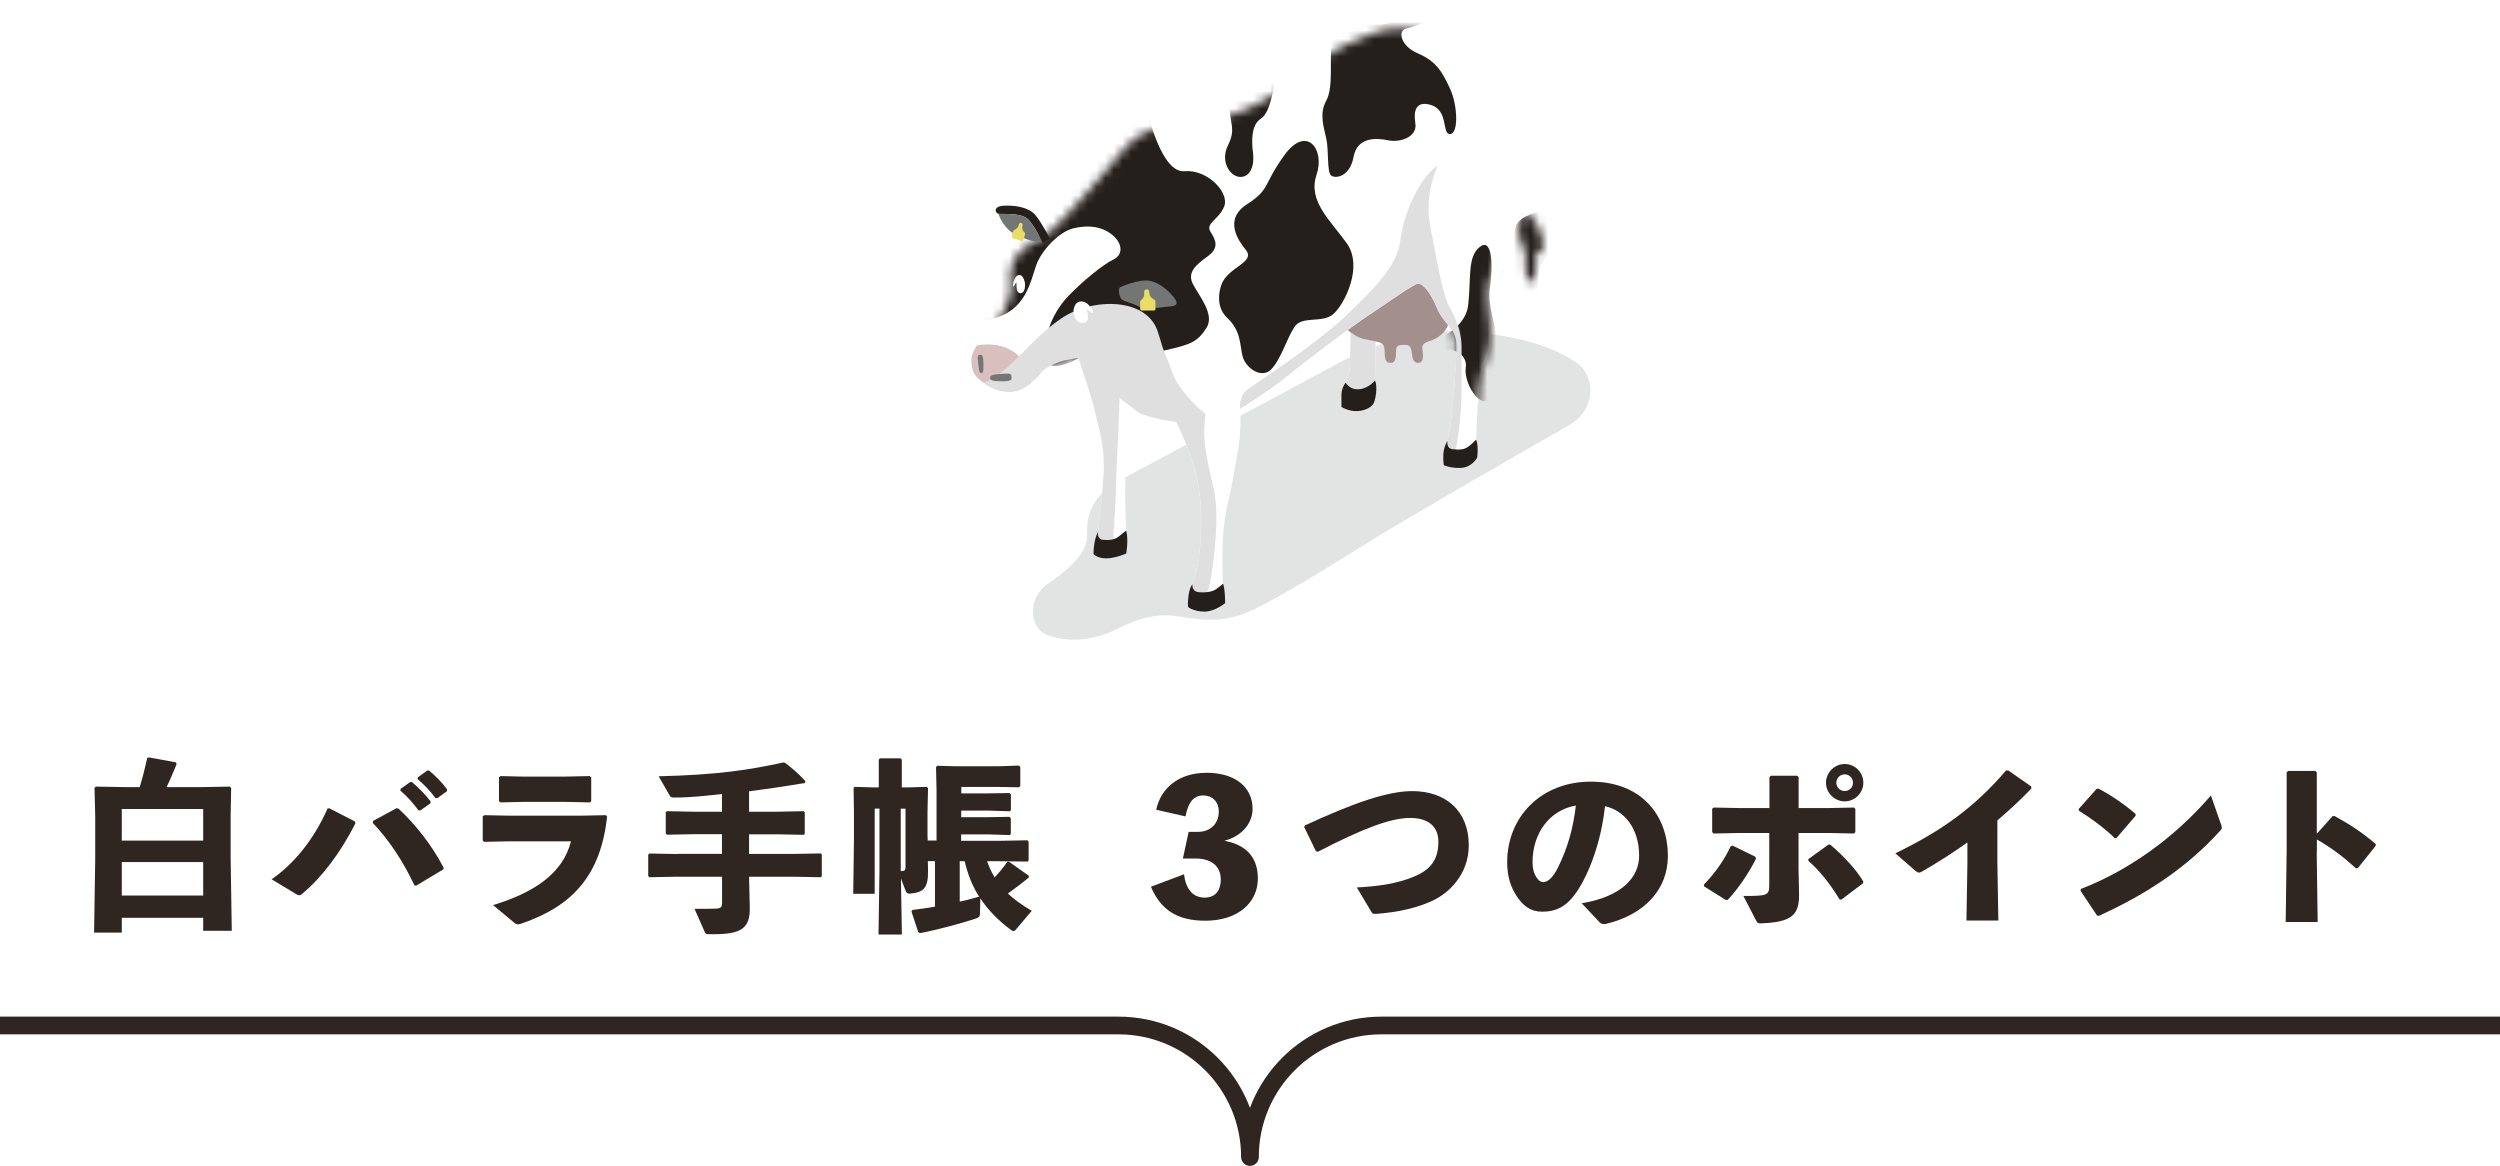 <?xml version="1.0" encoding="UTF-8"?>
<svg xmlns="http://www.w3.org/2000/svg" xmlns:xlink="http://www.w3.org/1999/xlink" viewBox="0 0 287.79 134.21">
  <defs>
    <style>
      .cls-1 {
        mask: url(#mask);
      }

      .cls-2 {
        filter: url(#luminosity-invert);
      }

      .cls-3 {
        fill: #dfdfe0;
      }

      .cls-3, .cls-4 {
        mix-blend-mode: multiply;
      }

      .cls-4 {
        fill: #adaeae;
        opacity: .35;
      }

      .cls-5 {
        fill: #d9bfbe;
      }

      .cls-6 {
        isolation: isolate;
      }

      .cls-7 {
        fill: none;
        stroke: #2f2521;
        stroke-linejoin: round;
        stroke-width: 2.04px;
      }

      .cls-8 {
        fill: #2f2521;
      }

      .cls-9 {
        fill: #fff;
      }

      .cls-10 {
        fill: #a38f8e;
      }

      .cls-11 {
        fill: #251f1c;
      }

      .cls-12 {
        mix-blend-mode: darken;
      }

      .cls-13 {
        fill: #747575;
      }

      .cls-14 {
        fill: #e8de66;
      }
    </style>
    <filter id="luminosity-invert" x="104.72" y="0" width="77.39" height="70.41" color-interpolation-filters="sRGB" filterUnits="userSpaceOnUse">
      <feColorMatrix result="cm" values="-1 0 0 0 1 0 -1 0 0 1 0 0 -1 0 1 0 0 0 1 0"/>
    </filter>
    <mask id="mask" x="104.72" y="0" width="77.39" height="70.41" maskUnits="userSpaceOnUse">
      <g class="cls-2">
        <path class="cls-11" d="M124.14,41.22s1.35,3.88,1.8,5.74c.45,1.86,1.13,4.11,1.13,6.58s-.68,7.71-.68,7.71c0,0-.51.9-.51,2.53,0,0,.39.51,1.46.51s2.31-.56,2.31-.56c0,0,.28-1.52,0-2.64,0,0-.37-6.58.13-8.33.49-1.74,1.34-2.87,1.28-5.23,0,0,1.29.68,4.33,1.07,0,0,1.18,2.31,1.97,4.84s.96,5.01.9,7.43-.39,4.89-1.01,6.41c0,0-.36.39-.47,1.52-.11,1.13.02,1.13.02,1.13,0,0,.64.5,1.84.5s2.38-.97,2.38-.97c0,0,.02-1.6-.24-2.26,0,0-.17-2.52,0-5.37.17-2.85.85-4.81,1.25-7.26.4-2.45.92-4.22.73-7.5,0,0,3.42-2.12,5.52-3.84,2.1-1.72,7.61-5.87,9.29-6.95,1.67-1.08,5.14-3.58,5.66-3.63s1.41.92,2.19,2.81c.78,1.89,2.17,2.29,2.24,4.15.07,1.86-.52,8.27-.71,9.43-.19,1.16-.33,1.74-.33,1.74,0,0-.45.71-.47,1.6s.05,1.2.05,1.2c0,0,.85.4,2.07.31,1.23-.09,1.79-1.2,1.79-1.2,0,0,.17-1.49-.14-2.05,0,0,.09-3.42.38-6.13.28-2.71,1.41-3.56,1.3-6.36s-.53-3.96-.12-5.85c.41-1.89,1.84-4.71,2.17-7.07.33-2.36.61-7.1.31-9.41-.31-2.31-1.27-5.26-2.33-6.86s-2.36-2.88-2.36-2.88c0,0-.19-.78.42-.99s1.74.19,2.78,1.3,1.86,1.77,2.12,2.59c.26.83.61,2.85.4,6.84-.21,3.98-.32,7.17.06,9.29,0,0-.55,1.6,0,2.62s.69,1.67.57,2.99c-.12,1.32.66,1.93.66,1.93,0,0,.73-.64.52-3.42,0,0,1.13-.07.8-1.53-.33-1.46-.71-2.26-1.58-2.78,0,0-.59-2.52-.24-6.06s.66-6.25.35-8.98c-.31-2.73-1.2-3.67-2.62-4.84-1.41-1.17-2.29-1.55-3.72-1.48-1.44.07-2.71,1.18-2.71,1.18,0,0-1.32-.79-3.44-1.19-2.12-.39-3.87-.39-5.73.34-1.86.73-3.98,1.49-7.02,3.87s-5.45,4.13-8.14,5.12c-2.69.99-4.36,1.2-6.41,1.32-2.05.12-4.9.71-6.53,2.5-1.63,1.79-3.44,4.13-4.64,5.47-1.2,1.34-3.68,4.15-4.71,4.83-1.04.68-2.76,1.34-3.68,2.85s-.14,2.95-.47,4.13-1.11,2.76-2.03,3.7c-.92.94-2.5,2.43-2.48,3.87.02,1.44.5,1.93,1.63,2.69s2.12.94,3.21.85,2.5-1.25,3.11-2.05c.61-.8,2.15-1.39,2.99-1.56.85-.17,1.39-.23,1.39-.23Z"/>
      </g>
    </mask>
  </defs>
  <g class="cls-6">
    <g id="_レイヤー_2" data-name="レイヤー 2">
      <g id="_文字" data-name="文字">
        <g class="cls-12">
          <path class="cls-8" d="M23.39,107.15v-1.5h-9.37v1.71h-3.19l.13-8.31v-5.14l-.08-3.21.15-.15,3.36.06h1.69c.36-1.14.59-2.14.87-3.36l.19-.06,3.11.57.08.21c-.36.87-.74,1.8-1.16,2.64h3.95l3.34-.06.15.15-.06,3.21v4.82l.13,8.42h-3.28ZM14.02,96.77h9.37v-3.64h-9.37v3.64ZM14.02,103.09h9.37v-3.85h-9.37v3.85Z"/>
          <path class="cls-8" d="M37.89,93.04l2.96,1.52.06.23c-1.71,3.38-3.89,6.26-6.15,8.12-.13.11-.21.15-.32.15s-.19-.04-.34-.13l-2.83-1.71c2.75-1.9,4.99-4.84,6.43-8.14l.19-.04ZM42.95,94.5l2.69-1.46.23.04c1.97,1.84,3.81,4.15,5.2,6.81l-.04.19-3.13,1.88-.19-.04c-1.33-2.81-2.92-5.22-4.8-7.19l.04-.23ZM46.1,90.82l1.1-.78.21-.02c.78.66,1.52,1.4,2.16,2.24l-.02.21-1.16.82h-.21c-.66-.87-1.25-1.56-2.09-2.28l.02-.19ZM48.09,89.49l1.08-.78.21-.02c.78.66,1.46,1.33,2.09,2.18l-.02.21-1.1.8h-.21c-.66-.87-1.23-1.48-2.07-2.2l.02-.19Z"/>
          <path class="cls-8" d="M58.64,96.85l-2.92.06-.15-.17v-2.77l.19-.13,2.9.06h8.12l2.96-.06.15.17c-.74,6.7-3.93,10.26-9.81,12.29-.19.06-.34.11-.44.11-.17,0-.3-.06-.49-.23l-2.39-1.99c4.86-1.48,8.04-3.7,8.97-7.34h-7.08ZM68.07,92.2l-.15.17-2.86-.06h-4.89l-2.58.06-.15-.17v-2.73l.19-.13,2.56.06h4.78l2.92-.06.17.15v2.71Z"/>
          <path class="cls-8" d="M77.95,98.29h5.16v-2.26h-3.34l-2.98.06-.15-.13v-2.45l.13-.13,3,.06h3.34v-2.03c-1.69.17-3.47.4-5.5.4h-.08c-.21,0-.34-.08-.4-.17l-1.31-2.28c6.75-.15,10.62-.76,14.34-1.59l.21.04c.78.59,1.54,1.23,2.35,2.12l-.06.21c-2.43.4-4.46.7-6.43.95v2.35h3.28l3-.06.13.11v2.5l-.13.11-3-.06h-3.28v2.26h5.03l3.21-.06.13.11v2.52l-.13.11-3.21-.06h-5.03l.08,3.55c.06,2.45-1.06,3.07-4.19,3.07h-.44c-.42,0-.46-.04-.55-.25l-1.18-2.67c.99,0,2.24,0,2.6-.04.44-.04.57-.17.57-.68v-2.98h-5.16l-3.19.06-.15-.13v-2.47l.13-.13,3.21.06Z"/>
          <path class="cls-8" d="M118.22,99.18l-3.24-.04h-1.35c.23.66.51,1.27.87,1.86.49-.51.95-1.08,1.46-1.78l.19-.02,2.28,1.61v.21c-.85.7-1.63,1.27-2.41,1.84.72.68,1.63,1.33,2.75,1.99l-1.9,2.24c-.04.06-.13.08-.21.08-.06,0-.15-.02-.21-.06-1.59-1.18-2.75-2.41-3.6-3.7l-.04,1.73c0,.38-.13.49-.51.61-1.48.49-4.29,1.27-6.41,1.67l-.19-.13-.78-2.37.13-.17c.87-.11,1.73-.23,2.58-.38v-5.24h-.82l.02,1.08c.04,2.09-.57,2.52-2.07,2.66h-.08c-.23,0-.34-.08-.44-.36l-.53-1.38.11,6.45h-2.69l.11-7.44v-7.06h-.55v9.81h-2.47l.08-6.13v-3.34l-.04-2.69.13-.15,2.07.06h.7v-3.19l.13-.15h2.41l.11.17v3.17h.8l2.07-.06.15.15-.06,2.69v2.73l.02.61h1.02v-5.84l-.06-2.62.15-.15,2.12.06h4.91l2.35-.08.17.15v2.18l-.13.17-2.33-.04h-4.33v.74h3.11l2.43-.04.17.15v1.82l-.13.13-2.5-.08h-3.09v.76h3.11l2.43-.04.17.15v1.82l-.13.13-2.5-.08h-3.09v.74h4.38l3.24-.06.15.15v2.18l-.15.15ZM104.24,93.09h-.55v7.19c.08,0,.17-.02.25-.02.19-.02.3-.11.3-.44v-6.73ZM110.48,99.14v4.65c.74-.15,1.5-.36,2.24-.57-.82-1.25-1.33-2.64-1.67-4.08h-.57Z"/>
          <path class="cls-8" d="M133.1,93.21c.51-2.41,2.5-4.25,5.82-4.25,3.02,0,5.27,1.46,5.27,4.17,0,1.33-.87,3-3.24,3.66,2.37.42,3.85,1.8,3.85,4.34,0,2.77-2.28,4.86-6.05,4.86-3.17,0-5.12-1.21-6.26-3.91l3.81-1.44c.17,1.56.93,2.69,2.35,2.69s1.88-1.02,1.88-2.07c0-1.69-1.25-2.43-2.9-2.43h-1.46l.66-3.07h1.06c1.46,0,2.41-.95,2.41-2.33,0-1.25-.85-1.86-1.78-1.86-1.06,0-1.73.7-2.05,2.41l-3.36-.76Z"/>
          <path class="cls-8" d="M151.49,97.99l-1.35-2.77.06-.19c5.79-2.69,9.64-3.96,12.37-3.96,3.91,0,6.51,2.31,6.51,6.24,0,3.32-2.26,5.52-4.29,6.43-1.67.76-3.79,1.27-6.34,1.46-.34.02-.44,0-.57-.21l-1.69-2.83c2.5-.13,4.61-.44,6.49-1.21,2.12-.85,2.9-2.09,2.9-4.08,0-1.63-1.06-2.69-3.17-2.71-2.24-.02-5.39,1.14-10.7,3.89l-.21-.06Z"/>
          <path class="cls-8" d="M182.09,103.98c4.55-.76,6.6-2.94,6.6-5.48,0-3.21-1.78-5.24-3.93-5.69-.42,4-1.8,7.72-3.26,9.86-1.14,1.67-2.33,2.28-3.98,2.28-1.27,0-2.18-.61-2.98-1.88-.61-.95-1.04-2.12-1.04-3.83,0-5.12,3.83-9.26,9.64-9.26s8.86,3.87,8.86,8.57c0,3.85-2.71,6.77-7.19,7.82h-.19c-.17,0-.32-.04-.49-.21l-2.05-2.18ZM176.42,99.24c0,.7.13,1.21.36,1.61.23.42.53.7.87.7.49,0,1.1-.49,1.67-1.63,1.18-2.37,1.78-4.61,2.09-7.19-3.09.53-4.99,3.26-4.99,6.51Z"/>
          <path class="cls-8" d="M198.66,103.6l-2.5-1.57-.02-.19c1.31-1.35,2.37-2.88,3.09-4.42l.21-.08,2.64,1.29.06.23c-.87,1.71-1.99,3.38-3.26,4.74h-.23ZM200.18,93.02h3.51v-3.57l.17-.15h3.02l.17.17v3.55h3.55l2.81-.06.17.15v2.67l-.15.17-2.77-.06h-3.62v4.19l.06,2.81v.21c0,2.37-1.06,3.05-4.31,3.19-.42.02-.47-.02-.66-.38l-1.44-2.77c2.83,0,2.98-.06,2.98-1.35v-5.9h-3.4l-3.02.06-.15-.17v-2.69l.19-.13,2.88.06ZM214.45,101.69l-2.47,1.86h-.21c-1.12-1.86-2.33-3.34-3.6-4.46v-.19l2.31-1.67h.21c1.56,1.33,2.96,2.83,3.81,4.25l-.04.21ZM214.5,90.11c0,1.16-.97,2.14-2.14,2.14s-2.16-.97-2.16-2.14.97-2.16,2.16-2.16,2.14.97,2.14,2.16ZM211.39,90.11c0,.53.44.95.97.95s.95-.42.95-.95-.42-.97-.95-.97-.97.42-.97.97Z"/>
          <path class="cls-8" d="M226.37,105.97l.11-6.58v-2.41c-1.61,1.14-3.28,2.22-5.14,3.3-.19.11-.32.17-.44.17s-.25-.08-.46-.25l-2.26-1.97c4.97-2.41,8.9-5.03,12.75-9.54h.25l2.64,1.84.02.25c-1.35,1.4-2.67,2.6-3.91,3.66v4.89l.11,6.64h-3.66Z"/>
          <path class="cls-8" d="M239.29,93.13l2.05-2.31.21-.04c1.27.63,2.96,1.76,4.29,2.92v.21l-2.2,2.56-.19.02c-1.27-1.23-2.69-2.26-4.14-3.17l-.02-.19ZM255.68,94.88c.06.17.08.3.08.4,0,.15-.06.23-.21.38-3.76,4.15-8.35,7.23-13.94,9.77l-.21-.04-1.9-2.85.04-.21c5.25-2.01,10.66-5.73,14.97-10.76l1.16,3.32Z"/>
          <path class="cls-8" d="M266.69,98.06l.11,8.08h-3.68l.11-8.12v-9.12l.17-.15h3.13l.17.17v7.06l1.82-2.03.21-.02c1.76.97,3.07,1.8,4.76,3.24l-.02.21-2.05,2.56-.21.02c-1.42-1.29-2.81-2.37-4.5-3.32v1.42Z"/>
        </g>
        <path class="cls-7" d="M287.79,118.05h-128.76c-8.36,0-15.14,6.78-15.14,15.14v-2.89,2.89c0-8.36-6.78-15.14-15.14-15.14H0"/>
        <g>
          <path class="cls-4" d="M129.34,55.05s19.88-10.61,24.47-13.11c4.59-2.51,10.02-4.23,15.45-3.74,5.43.49,9.53,1.61,12.36,3.66,1.94,1.4,2.25,5.27-1.09,7.15-3.34,1.87-18.79,10.77-22.96,13.38-4.18,2.61-11.51,7.2-14.44,8.29-2.93,1.09-5.46.58-7.62.25-2.16-.33-4.44.17-6.97,1.5-2.54,1.34-5.76,1.55-7.98.67s-2.18-4.35,0-5.85c1.98-1.36,4.66-3.42,4.58-5.6-.09-2.54.61-4.68,4.2-6.6Z"/>
          <path class="cls-9" d="M155.52,35.46s-.07,6.49-.18,7.22-.44,1.36-.44,1.36c0,0-.48.63-.48,1.4v1.4s.81.55,1.88.48,1.66-.55,1.84-.92.48-1.88.15-2.58l.15-10.43-2.91,2.06Z"/>
          <path class="cls-3" d="M155.52,35.46s-.07,6.49-.18,7.22-.44,1.36-.44,1.36c0,0-.48.63-.48,1.4v1.4s.81.55,1.88.48,1.66-.55,1.84-.92.48-1.88.15-2.58l.15-10.43-2.91,2.06Z"/>
          <path class="cls-10" d="M154.25,37.19s1.41,1.54,2.79,1.84c1.38.3,2.16.32,2.3.89s-.12,1.72.57,1.84.79-.46.79-1.16.11-.85.7-.89.92-.03,1.06.57.05,1.49.81,1.49.49-1.16.46-1.62.16-.68.84-.89,1.98-.84,2.3-2.41c.32-1.57-1.84-5.23-3.76-5.23s-8.85,5.58-8.85,5.58Z"/>
          <path class="cls-9" d="M124.14,41.22s1.35,3.88,1.8,5.74c.45,1.86,1.13,4.11,1.13,6.58s-.68,7.71-.68,7.71c0,0-.51.9-.51,2.53,0,0,.39.51,1.46.51s2.31-.56,2.31-.56c0,0,.28-1.52,0-2.64,0,0-.37-6.58.13-8.33.49-1.74,1.34-2.87,1.28-5.23,0,0,1.29.68,4.33,1.07,0,0,1.18,2.31,1.97,4.84s.96,5.01.9,7.43-.39,4.89-1.01,6.41c0,0-.36.39-.47,1.52-.11,1.13.02,1.13.02,1.13,0,0,.64.5,1.84.5s2.38-.97,2.38-.97c0,0,.02-1.6-.24-2.26,0,0-.17-2.52,0-5.37.17-2.85.85-4.81,1.25-7.26.4-2.45.92-4.22.73-7.5,0,0,3.42-2.12,5.52-3.84,2.1-1.72,7.61-5.87,9.29-6.95,1.67-1.08,5.14-3.58,5.66-3.63s1.41.92,2.19,2.81c.78,1.89,2.17,2.29,2.24,4.15.07,1.86-.52,8.27-.71,9.43-.19,1.16-.33,1.74-.33,1.74,0,0-.45.71-.47,1.6s.05,1.2.05,1.2c0,0,.85.4,2.07.31,1.23-.09,1.79-1.2,1.79-1.2,0,0,.17-1.49-.14-2.05,0,0,.09-3.42.38-6.13.28-2.71,1.41-3.56,1.3-6.36s-.53-3.96-.12-5.85c.41-1.89,1.84-4.71,2.17-7.07.33-2.36.61-7.1.31-9.41-.31-2.31-1.27-5.26-2.33-6.86s-2.36-2.88-2.36-2.88c0,0-.19-.78.42-.99s1.74.19,2.78,1.3,1.86,1.77,2.12,2.59c.26.83.61,2.85.4,6.84-.21,3.98-.32,7.17.06,9.29,0,0-.55,1.6,0,2.62s.69,1.67.57,2.99c-.12,1.32.66,1.93.66,1.93,0,0,.73-.64.52-3.42,0,0,1.13-.07.8-1.53-.33-1.46-.71-2.26-1.58-2.78,0,0-.59-2.52-.24-6.06s.66-6.25.35-8.98c-.31-2.73-1.2-3.67-2.62-4.84-1.41-1.17-2.29-1.55-3.72-1.48-1.44.07-2.71,1.18-2.71,1.18,0,0-1.32-.79-3.44-1.19-2.12-.39-3.87-.39-5.73.34-1.86.73-3.98,1.49-7.02,3.87s-5.45,4.13-8.14,5.12c-2.69.99-4.36,1.2-6.41,1.32-2.05.12-4.9.71-6.53,2.5-1.63,1.79-3.44,4.13-4.64,5.47-1.2,1.34-3.68,4.15-4.71,4.83-1.04.68-2.76,1.34-3.68,2.85s-.14,2.95-.47,4.13-1.11,2.76-2.03,3.7c-.92.94-2.5,2.43-2.48,3.87.02,1.44.5,1.93,1.63,2.69s2.12.94,3.21.85,2.5-1.25,3.11-2.05c.61-.8,2.15-1.39,2.99-1.56.85-.17,1.39-.23,1.39-.23Z"/>
          <g class="cls-1">
            <g>
              <path class="cls-11" d="M161.85,0s-.3,2.89-3.2,2.83-5.13.42-5.37,2.17c-.24,1.75.24,5.06-.6,6.57-.84,1.51-.3,3.01,0,4.4.3,1.39.06,3.8.54,4.22s2.17.18,2.59-2.11c.42-2.29,2.53-2.23,3.98-1.93,1.45.3,3.38-.42,3.14-1.93-.24-1.51.11-2.44,1.39-2.23,2.59.42,1.57,3.44,2.59,3.44s.9-3.33,0-5.25c-.9-1.92-1.57-3.13-3.68-4.03-2.11-.9-2.35-2.71-1.27-2.89s3.5-1.45,3.5-1.45l-3.62-1.81Z"/>
              <path class="cls-11" d="M145.79,7.93s-4.22,1.66-4.25,4.01.8,2.8-.17,4.76c-.97,1.96.29,3.69,1.44,3.67s1.62-1.33,1.43-2.78-.18-3.26.93-3.95c1.11-.68,1.53-4.05,1.53-4.05l-.91-1.66Z"/>
              <path class="cls-11" d="M181.18,23.77s-6.23.19-6.74,2.45c-.51,2.26.55,2.97-1.2,4.54-1.76,1.56-.34,3.66,1.26,4.02s2.53-.74,2.56-2.21c.03-1.47.4-3.21,2.09-3.5s2.96-3.39,2.96-3.39l-.93-1.91Z"/>
              <path class="cls-11" d="M164.61,39.4s4.04-1.21,4.4-4.28-.12-5.55,1.33-6.69c1.45-1.15,1.57,2.17,1.15,4.94-.42,2.77,2.47,7.96.9,11.46-1.57,3.5-3.93-.66-3.66-2.47.28-1.81-1.95-2.47-3.1-1.99-1.15.48-1.03-.96-1.03-.96Z"/>
              <path class="cls-11" d="M140.61,32.77s-.95,2.32.67,3.83,1.43,3.17,1.77,4.45c.34,1.28,2.14,2.61,3.27,1.48s1.83-3.62,2.71-4.92c.88-1.3,3.2-.35,4.47-1.47s3.47-5.44,1.53-8.14c-1.94-2.7-4.49-4.87-3.48-7.86,1.02-2.99-1.16-5.77-3.68-2.3-2.52,3.47-1.59,3.91-4.33,5.68-2.74,1.77-.94,4.24-.14,5.23,1.21,1.48-2.09,1.98-2.8,4.03Z"/>
              <path class="cls-11" d="M104.72,36.7l27.41-23.71s1.57,6.96,4.22,6.72,5.2,2.47,4.58,4.04-2.23,1.93-1.57,2.95c.66,1.03.96,1.87-.36,2.83-1.33.96-2.35,1.81-1.69,3.14.66,1.33,2.59,3.52,1.57,5.08-1.03,1.57-1.65,1.89-4.87,2.6-2.37.52-3.41,3.31-4.72,3.28-1.16-.02-1.47-.71-1.71-1.28-.64-1.51-2.29-1.26-3.43-1.14,0,0-3.75,2.31-3.85-.37s1.13-5.15,2.72-6.8c1.59-1.65,3.94-3.58,5.14-4.16s.93-1.8.21-2.54c-1.31-1.35-3.17-1.45-4.8-1.06s-3.64,2.47-4.28,4.24c-.64,1.77-1.16,5.28-5.07,6.17s-9.49,0-9.49,0Z"/>
            </g>
          </g>
          <path class="cls-11" d="M120.86,27.48s-.89-1.77-1.65-2.7c-.76-.93-2.38-1.17-3.66-1.1-1.28.07-.98.86-.62.93s2.48-.14,3.31.55c.83.69,1.76,2.8,1.76,2.8l.86-.48Z"/>
          <path class="cls-13" d="M120,27.96s-.93-2.11-1.76-2.8c-.83-.69-2.95-.48-3.31-.55,0,0,.42,1.33,1.47,2.08,1.43,1.02,3.6,1.26,3.6,1.26Z"/>
          <path class="cls-3" d="M164.6,25.75c-.66-3.46.93-6.72.93-6.72-2.29,1.62-3.93,5.55-4.36,8.82-.35,2.66-2.75,5.2-6.28,8.54-3.53,3.34-10.54,7.89-11.31,8.46-1,.73-.82,2.21-.82,2.21,0,0,3.42-2.12,5.52-3.84,2.1-1.72,7.61-5.87,9.29-6.95,1.67-1.08,5.14-3.58,5.66-3.63.52-.05,1.41.92,2.19,2.81.78,1.89,2.17,2.29,2.24,4.15.07,1.86-.52,8.27-.71,9.43-.19,1.16-.33,1.74-.33,1.74,0,0-.45.71-.47,1.6-.02.9.05,1.2.05,1.2,0,0,.32.15.85.25,1.12-3.41,1.2-8.36,1.2-8.36v-5.52c0-1.44-.5-3.11-1.36-4.54-.85-1.44-1.63-6.17-2.29-9.63Z"/>
          <path class="cls-5" d="M117.93,41.82c-.44-.74-1.03-1.27-1.93-1.7-.73-.35-1.48-.47-2.35-.47-.35,0-.79.04-1.19.1-.38.57-.65,1.17-.64,1.77.02,1.44.5,1.93,1.63,2.69,1.13.75,2.12.94,3.21.85.65-.06,1.41-.49,2.05-1-.13-.81-.41-1.62-.77-2.23Z"/>
          <path class="cls-3" d="M139.71,56.27c-.66-3.07-1.4-5.36-.93-8.62,0,0-2.91-2.25-3.81-4.74-.89-2.48-.76-1.55-1.64-4.58-1.2-4.15-7.6-4.1-11.17-1.67-2.34,1.59-3.86,3.47-6.19,5.61-.92.84-1.68,1.37-2.75,1.78.07.05.14.1.22.15,1.13.75,2.12.94,3.21.85,1.08-.09,2.5-1.25,3.11-2.05.61-.8,2.15-1.39,2.99-1.56.85-.16,1.39-.23,1.39-.23,0,0,1.35,3.88,1.8,5.74.45,1.86,1.13,4.11,1.13,6.58s-.68,7.71-.68,7.71c0,0-.51.9-.51,2.53,0,0,.36.46,1.33.5.48-.75.87-1.69.97-2.85.31-3.65.27-6.33.43-9.2.16-2.87.27-6.41.27-6.41,0,0,.98.76,2.21,1.71.19.09,1.5.69,4.31,1.06,0,0,1.18,2.31,1.97,4.84.79,2.53.96,5.01.9,7.43-.06,2.42-.39,4.89-1.01,6.41,0,0-.36.39-.47,1.52-.11,1.13.02,1.13.02,1.13,0,0,.17.13.48.25.89-.67,1.76-1.64,2-2.99.54-3.07,1.09-7.84.43-10.91Z"/>
          <path class="cls-13" d="M129.03,33.03s2.05-.93,3.3-.71c1.25.22,2.36,1.32,2.88,2.02s.11.89-.44.92-2.73.48-3.72,0-1.88-.6-2.03-.92-.42-1.14.01-1.32Z"/>
          <path class="cls-13" d="M114.49,43.12s.97-.12,1.49-.12c.47,0,.49.28.46.59-.04.36-.95.31-1.48.29-.53-.02-.95-.05-.98-.33s.19-.39.51-.42Z"/>
          <path class="cls-13" d="M112.7,42.53s-.12-.82-.15-1.27c-.02-.4.18-.43.4-.41.26.02.26.8.26,1.25s0,.81-.2.85-.28-.15-.32-.42Z"/>
          <path class="cls-11" d="M158.29,43.82c.33.7.04,2.21-.15,2.58s-.77.85-1.84.92-1.88-.48-1.88-.48v-1.4c0-.77.48-1.4.48-1.4,0,0,.45.85,1.53.77s1.86-1,1.86-1Z"/>
          <path class="cls-11" d="M169.92,50.61c.31.57.14,2.05.14,2.05,0,0-.57,1.11-1.79,1.2-1.23.09-2.07-.31-2.07-.31,0,0-.07-.31-.05-1.2s.47-1.6.47-1.6c0,0-.15.88.59.96s1.29.07,1.77-.26c.48-.33.94-.84.94-.84Z"/>
          <path class="cls-11" d="M129.65,61.08c.28,1.13,0,2.64,0,2.64,0,0-1.24.56-2.31.56s-1.46-.51-1.46-.51c0-1.63.51-2.53.51-2.53,0,0-.13.82.57.9s1.36,0,1.81-.37.89-.7.89-.7Z"/>
          <path class="cls-11" d="M140.79,67.18c.26.66.24,2.26.24,2.26,0,0-1.18.97-2.38.97s-1.84-.5-1.84-.5c0,0-.14,0-.02-1.13.11-1.13.47-1.52.47-1.52,0,0-.08.77.62.89.7.11,1.62,0,2.06-.29.44-.29.85-.67.85-.67Z"/>
          <path class="cls-9" d="M123.75,35.14c.33-.62,1.11-.52,1.52-.09.27.28.51.56.56.89s-.47-.19-.65-.33.14.62.05,1.12-1,.69-1.4,0c-.37-.64-.28-1.2-.07-1.59Z"/>
          <path class="cls-9" d="M117.76,31.93c-.29-.47-.75-.27-.94.15-.12.27-.23.54-.21.82s.26-.22.35-.37,0,.53.14.94.71.42.85-.21c.13-.58-.01-1.04-.2-1.34Z"/>
          <path class="cls-14" d="M117.52,25.65c.2.03.23.2.19.34s-.05.38.03.52.16.23.22.27c.08.06.05.14,0,.35l-.16.53c-.03.09-.11.09-.24.06l-.99-.3c-.13-.04-.14-.1-.08-.29l.16-.53c.03-.09.08-.12.19-.17s.33-.2.38-.37.08-.45.32-.41Z"/>
          <path class="cls-14" d="M131.95,33.32c.25-.04.35.15.35.33s.08.47.23.6.28.22.36.25c.11.04.11.14.12.41v.69c0,.12-.09.15-.26.15h-1.29c-.17.01-.2-.05-.21-.3v-.68c0-.11.04-.18.16-.26s.31-.36.31-.58-.07-.57.23-.61Z"/>
        </g>
      </g>
    </g>
  </g>
</svg>